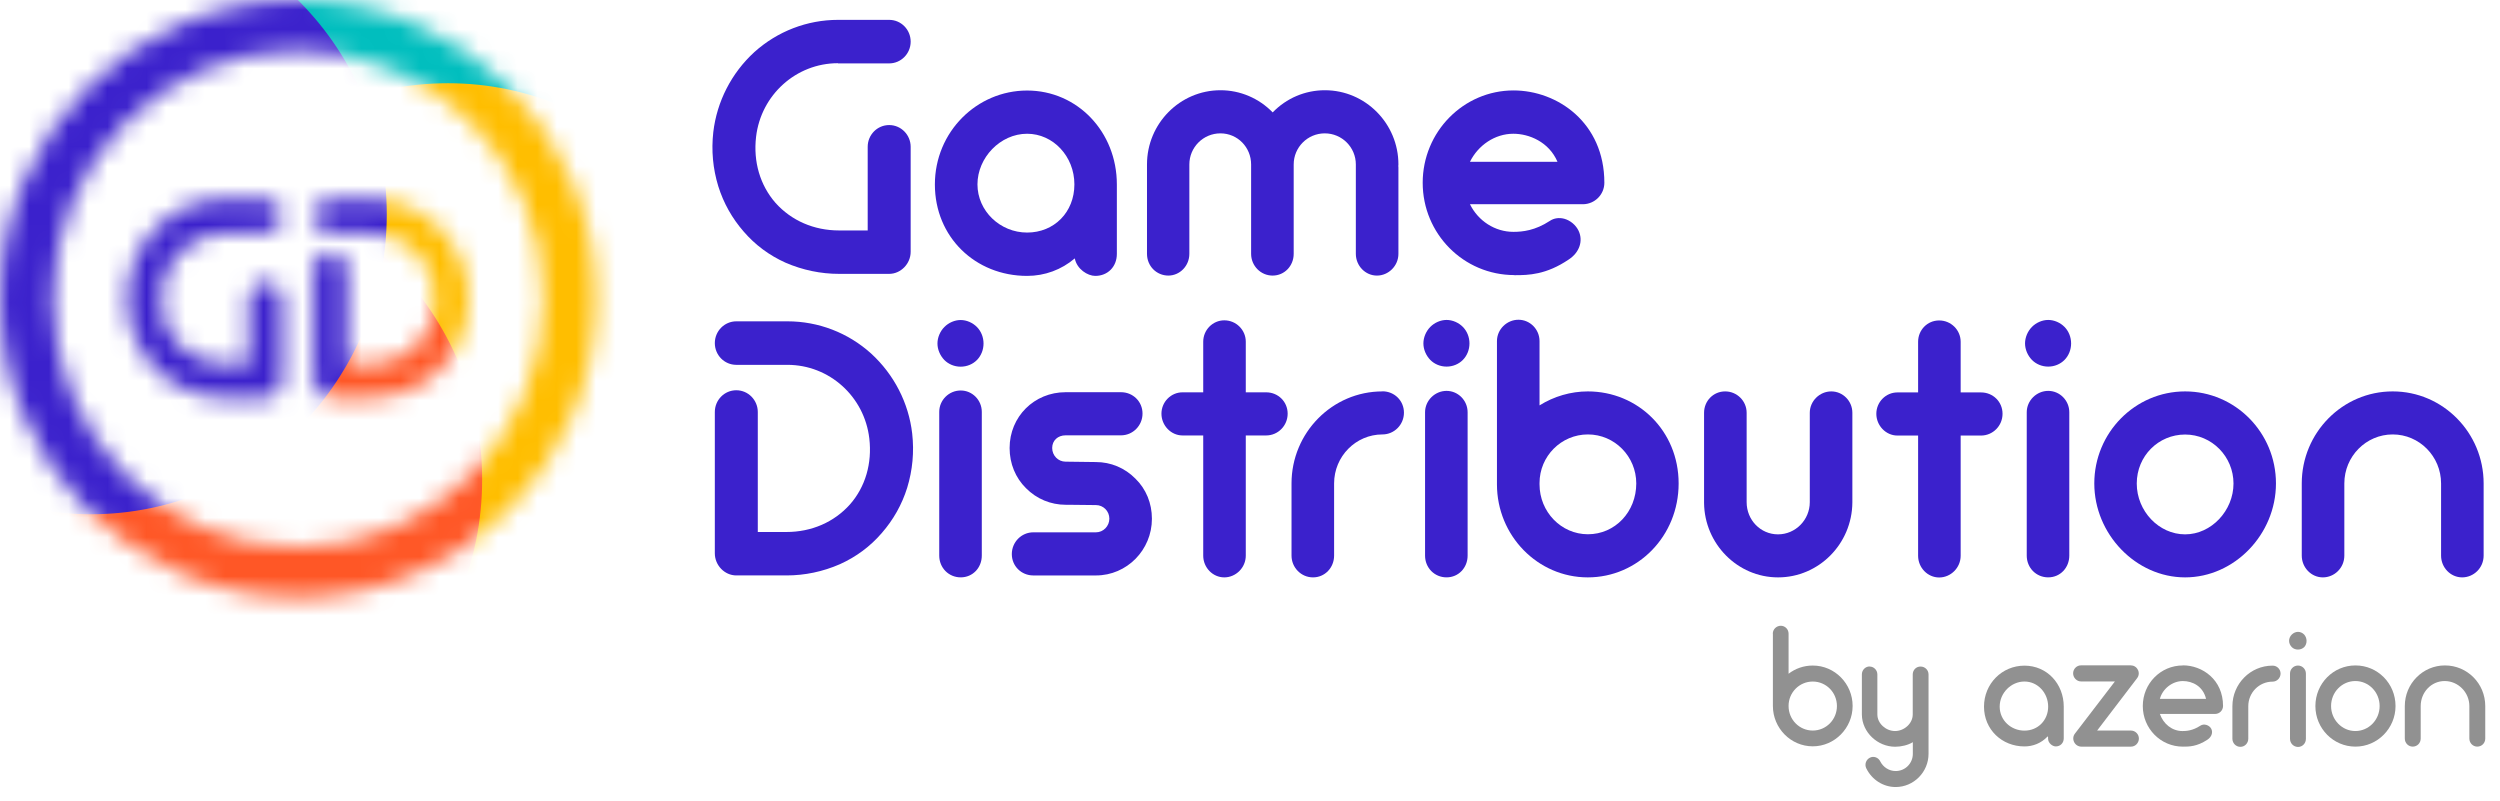 <svg width="128" height="41" viewBox="0 0 128 41" fill="none" xmlns="http://www.w3.org/2000/svg">
<g clip-path="url(#clip0_931_2434)">
<mask id="mask0_931_2434" style="mask-type:luminance" maskUnits="userSpaceOnUse" x="0" y="0" width="31" height="31">
<path d="M8.267 14.882C8.149 15.883 8.425 16.821 9.045 17.526C9.684 18.241 10.59 18.635 11.592 18.635H12.744V15.281C12.744 14.799 13.127 14.411 13.603 14.411C14.079 14.411 14.463 14.799 14.463 15.281V19.49C14.463 19.972 14.069 20.377 13.603 20.377H11.592C10.861 20.377 10.139 20.226 9.449 19.926C8.789 19.625 8.221 19.205 7.765 18.676C7.305 18.153 6.962 17.541 6.747 16.862C6.527 16.157 6.461 15.426 6.548 14.685C6.691 13.462 7.274 12.322 8.195 11.477C9.121 10.642 10.308 10.186 11.546 10.186H13.598C14.074 10.186 14.458 10.575 14.458 11.057C14.458 11.539 14.074 11.928 13.598 11.928H11.546C9.873 11.928 8.461 13.198 8.262 14.877L8.267 14.882ZM22.311 11.482C21.39 10.647 20.198 10.191 18.96 10.191H16.908C16.433 10.191 16.049 10.58 16.049 11.062C16.049 11.544 16.433 11.933 16.908 11.933H18.96C20.633 11.933 22.045 13.203 22.245 14.882C22.363 15.883 22.086 16.821 21.467 17.526C20.828 18.241 19.922 18.635 18.919 18.635H17.773V13.768C17.773 13.286 17.389 12.897 16.913 12.897C16.438 12.897 16.054 13.286 16.054 13.768V19.49C16.054 19.972 16.448 20.377 16.913 20.377H18.919C19.651 20.377 20.372 20.226 21.063 19.926C21.723 19.63 22.286 19.21 22.741 18.676C23.201 18.148 23.544 17.541 23.759 16.862C23.974 16.157 24.046 15.426 23.959 14.685C23.816 13.462 23.232 12.322 22.311 11.477V11.482ZM30.518 15.297C30.518 23.746 23.688 30.593 15.261 30.593C6.834 30.593 0.004 23.746 0.004 15.297C0.004 6.848 6.834 0.001 15.261 0.001C23.688 0.001 30.518 6.848 30.518 15.297ZM27.811 15.297C27.811 8.273 22.194 2.582 15.261 2.582C8.328 2.582 2.71 8.273 2.71 15.297C2.71 22.32 8.328 28.012 15.261 28.012C22.194 28.012 27.811 22.32 27.811 15.297Z" fill="white"/>
</mask>
<g mask="url(#mask0_931_2434)">
<path d="M18.058 21.387C26.431 21.387 33.218 14.51 33.218 6.028C33.218 -2.454 26.431 -9.33 18.058 -9.33C9.686 -9.33 2.899 -2.454 2.899 6.028C2.899 14.51 9.686 21.387 18.058 21.387Z" fill="#00BEBE"/>
<path d="M22.937 34.977C31.31 34.977 38.097 28.101 38.097 19.619C38.097 11.137 31.31 4.261 22.937 4.261C14.565 4.261 7.778 11.137 7.778 19.619C7.778 28.101 14.565 34.977 22.937 34.977Z" fill="#FFBE00"/>
<path d="M9.526 39.922C17.899 39.922 24.686 33.046 24.686 24.564C24.686 16.081 17.899 9.205 9.526 9.205C1.154 9.205 -5.634 16.081 -5.634 24.564C-5.634 33.046 1.154 39.922 9.526 39.922Z" fill="#FF5726"/>
<path d="M4.644 26.331C13.016 26.331 19.803 19.455 19.803 10.973C19.803 2.491 13.016 -4.385 4.644 -4.385C-3.729 -4.385 -10.516 2.491 -10.516 10.973C-10.516 19.455 -3.729 26.331 4.644 26.331Z" fill="#3B21CC"/>
</g>
<path d="M52.588 14.126C53.494 14.126 54.349 13.809 55.029 13.229C55.136 13.783 55.689 14.126 56.078 14.126C56.718 14.126 57.183 13.654 57.183 13.001V9.445C57.183 6.75 55.162 4.635 52.588 4.635C50.015 4.635 47.866 6.75 47.866 9.445C47.866 12.14 49.938 14.126 52.588 14.126ZM52.588 6.848C53.924 6.848 55.009 8.009 55.009 9.44C55.009 10.87 53.97 11.907 52.588 11.907C51.207 11.907 50.046 10.803 50.046 9.44C50.046 8.076 51.212 6.848 52.588 6.848Z" fill="#3B21CC"/>
<path d="M59.815 14.11C60.409 14.11 60.895 13.613 60.895 12.996V8.419C60.895 7.543 61.606 6.828 62.486 6.828C63.366 6.828 64.057 7.543 64.057 8.419V12.996C64.057 13.608 64.548 14.11 65.157 14.11C65.766 14.11 66.237 13.613 66.237 12.996V8.419C66.237 7.543 66.948 6.828 67.828 6.828C68.708 6.828 69.419 7.543 69.419 8.419V12.996C69.419 13.608 69.905 14.11 70.499 14.11C71.092 14.11 71.599 13.613 71.599 12.996V8.58C71.599 8.554 71.599 8.528 71.593 8.497C71.599 8.466 71.599 8.44 71.599 8.419C71.599 6.325 69.91 4.62 67.833 4.62C66.82 4.62 65.863 5.029 65.162 5.755C64.461 5.034 63.504 4.62 62.491 4.62C60.414 4.62 58.726 6.325 58.726 8.419V12.996C58.726 13.618 59.207 14.11 59.826 14.11H59.815Z" fill="#3B21CC"/>
<path d="M77.528 14.089H77.574C78.245 14.089 79.16 14.074 80.327 13.281C80.869 12.923 81.069 12.332 80.823 11.814C80.68 11.518 80.404 11.29 80.097 11.202C79.831 11.13 79.564 11.166 79.35 11.311C78.597 11.803 77.958 11.871 77.487 11.871C76.541 11.871 75.681 11.311 75.262 10.456H81.043C81.647 10.456 82.143 9.963 82.143 9.357C82.143 6.283 79.743 4.63 77.493 4.63C74.929 4.63 72.842 6.75 72.842 9.357C72.842 11.964 74.929 14.084 77.539 14.084L77.528 14.089ZM77.487 6.848C78.28 6.848 79.304 7.258 79.743 8.284H75.262C75.681 7.434 76.541 6.848 77.482 6.848H77.487Z" fill="#3B21CC"/>
<path d="M42.906 3.246H45.526C46.13 3.246 46.626 2.749 46.626 2.132C46.626 1.515 46.135 1.017 45.526 1.017H42.906C41.325 1.017 39.806 1.603 38.624 2.666C37.447 3.744 36.705 5.2 36.521 6.761C36.414 7.704 36.501 8.642 36.777 9.539C37.048 10.404 37.488 11.182 38.076 11.856C38.66 12.535 39.381 13.074 40.225 13.452C41.105 13.831 42.026 14.022 42.963 14.022H45.526C46.119 14.022 46.626 13.504 46.626 12.893V7.517C46.626 6.906 46.135 6.403 45.526 6.403C44.917 6.403 44.426 6.901 44.426 7.517V11.799H42.958C41.673 11.799 40.517 11.296 39.703 10.384C38.916 9.482 38.562 8.279 38.711 7.004C38.962 4.858 40.763 3.236 42.901 3.236L42.906 3.246Z" fill="#3B21CC"/>
<path d="M62.684 16.401C62.09 16.401 61.605 16.894 61.605 17.495V20.087H60.545C59.952 20.087 59.466 20.579 59.466 21.18C59.466 21.782 59.952 22.295 60.545 22.295H61.605V28.448C61.605 29.059 62.09 29.562 62.684 29.562C63.277 29.562 63.784 29.064 63.784 28.448V22.295H64.828C65.432 22.295 65.928 21.797 65.928 21.18C65.928 20.564 65.437 20.087 64.828 20.087H63.784V17.495C63.784 16.894 63.293 16.401 62.684 16.401Z" fill="#3B21CC"/>
<path d="M51.692 22.942C51.692 23.735 51.994 24.466 52.531 24.995C53.074 25.544 53.795 25.845 54.573 25.845C54.599 25.845 54.639 25.845 54.736 25.845C54.736 25.845 56.082 25.86 56.113 25.86C56.491 25.86 56.799 26.171 56.799 26.555C56.799 26.938 56.491 27.255 56.113 27.255H52.905C52.301 27.255 51.805 27.752 51.805 28.369C51.805 28.986 52.296 29.463 52.905 29.463H56.113C57.694 29.463 58.978 28.162 58.978 26.56C58.978 25.767 58.681 25.041 58.134 24.507C57.592 23.958 56.875 23.657 56.108 23.657C56.087 23.657 54.619 23.642 54.557 23.637C54.179 23.637 53.872 23.326 53.872 22.937C53.872 22.548 54.169 22.289 54.557 22.289H54.614H57.397C58.001 22.289 58.497 21.791 58.497 21.174C58.497 20.558 58.006 20.081 57.397 20.081H54.557C52.951 20.081 51.692 21.335 51.692 22.937V22.942Z" fill="#3B21CC"/>
<path d="M70.777 20.04C68.214 20.04 66.126 22.155 66.126 24.752V28.447C66.126 29.059 66.617 29.562 67.226 29.562C67.835 29.562 68.306 29.064 68.306 28.447V24.752C68.306 23.368 69.416 22.243 70.782 22.243C71.386 22.243 71.882 21.745 71.882 21.128C71.882 20.512 71.391 20.035 70.782 20.035L70.777 20.04Z" fill="#3B21CC"/>
<path d="M75.142 28.447V21.107C75.142 20.506 74.656 20.013 74.063 20.013C73.47 20.013 72.963 20.506 72.963 21.107V28.447C72.963 29.069 73.444 29.561 74.063 29.561C74.682 29.561 75.142 29.063 75.142 28.447Z" fill="#3B21CC"/>
<path d="M74.065 18.77C74.382 18.77 74.684 18.646 74.899 18.428C75.114 18.211 75.237 17.905 75.237 17.583C75.237 17.262 75.114 16.956 74.899 16.738C74.679 16.516 74.367 16.381 74.065 16.381C73.763 16.381 73.451 16.516 73.231 16.738C73.011 16.961 72.878 17.278 72.878 17.583C72.878 17.889 73.011 18.2 73.231 18.428C73.446 18.646 73.748 18.77 74.065 18.77Z" fill="#3B21CC"/>
<path d="M105.948 28.447V21.107C105.948 20.506 105.462 20.013 104.869 20.013C104.275 20.013 103.769 20.506 103.769 21.107V28.447C103.769 29.069 104.249 29.561 104.869 29.561C105.487 29.561 105.948 29.063 105.948 28.447Z" fill="#3B21CC"/>
<path d="M104.869 18.77C105.186 18.77 105.488 18.646 105.703 18.428C105.918 18.211 106.041 17.905 106.041 17.583C106.041 17.262 105.918 16.956 105.703 16.738C105.483 16.516 105.171 16.381 104.869 16.381C104.567 16.381 104.255 16.516 104.035 16.738C103.815 16.961 103.682 17.278 103.682 17.583C103.682 17.889 103.815 18.2 104.035 18.428C104.25 18.646 104.552 18.77 104.869 18.77Z" fill="#3B21CC"/>
<path d="M49.189 19.993C48.585 19.993 48.089 20.485 48.089 21.087V28.447C48.089 29.069 48.57 29.561 49.189 29.561C49.808 29.561 50.268 29.064 50.268 28.447V21.087C50.268 20.485 49.782 19.993 49.189 19.993Z" fill="#3B21CC"/>
<path d="M50.019 16.743C49.799 16.52 49.487 16.385 49.185 16.385C48.883 16.385 48.571 16.52 48.351 16.743C48.131 16.965 47.998 17.282 47.998 17.588C47.998 17.893 48.131 18.204 48.351 18.433C48.566 18.65 48.868 18.774 49.185 18.774C49.502 18.774 49.804 18.65 50.019 18.433C50.234 18.215 50.357 17.909 50.357 17.588C50.357 17.266 50.234 16.96 50.019 16.743Z" fill="#3B21CC"/>
<path d="M81.301 20.04C80.425 20.04 79.561 20.294 78.824 20.756V17.464C78.824 16.863 78.338 16.371 77.744 16.371C77.151 16.371 76.644 16.863 76.644 17.464V24.799C76.644 27.427 78.732 29.562 81.295 29.562C83.859 29.562 85.946 27.448 85.946 24.752C85.946 22.057 83.859 20.04 81.295 20.04H81.301ZM81.301 27.354C79.934 27.354 78.824 26.209 78.824 24.799V24.731C78.824 23.358 79.934 22.243 81.301 22.243C82.667 22.243 83.777 23.368 83.777 24.752C83.777 26.209 82.692 27.354 81.301 27.354Z" fill="#3B21CC"/>
<path d="M91.039 29.562C93.116 29.562 94.826 27.851 94.841 25.726V21.134C94.841 20.532 94.355 20.04 93.761 20.04C93.168 20.04 92.661 20.532 92.661 21.134V25.711C92.661 26.618 91.93 27.359 91.034 27.359C90.139 27.359 89.428 26.623 89.428 25.711V21.134C89.428 20.532 88.936 20.04 88.328 20.04C87.719 20.04 87.248 20.532 87.248 21.134V25.747C87.268 27.851 88.967 29.562 91.034 29.562H91.039Z" fill="#3B21CC"/>
<path d="M101.43 20.092H100.386V17.5C100.386 16.899 99.895 16.407 99.286 16.407C98.677 16.407 98.207 16.899 98.207 17.5V20.092H97.147C96.554 20.092 96.068 20.584 96.068 21.186C96.068 21.787 96.554 22.3 97.147 22.3H98.207V28.453C98.207 29.064 98.693 29.567 99.286 29.567C99.88 29.567 100.386 29.069 100.386 28.453V22.3H101.43C102.034 22.3 102.53 21.802 102.53 21.186C102.53 20.569 102.039 20.092 101.43 20.092Z" fill="#3B21CC"/>
<path d="M111.878 29.562C114.401 29.562 116.529 27.359 116.529 24.752C116.529 22.145 114.441 20.04 111.878 20.04C109.315 20.04 107.228 22.155 107.228 24.752C107.228 27.349 109.356 29.562 111.878 29.562ZM111.878 22.248C113.244 22.248 114.355 23.373 114.355 24.757C114.355 26.141 113.224 27.359 111.878 27.359C110.532 27.359 109.402 26.167 109.402 24.757C109.402 23.347 110.512 22.248 111.878 22.248Z" fill="#3B21CC"/>
<path d="M122.501 20.04C119.938 20.04 117.85 22.155 117.85 24.752V28.447C117.85 29.059 118.337 29.562 118.93 29.562C119.524 29.562 120.03 29.075 120.03 28.447V24.752C120.03 23.368 121.141 22.243 122.507 22.243C123.873 22.243 124.983 23.368 124.983 24.752V28.447C124.983 29.059 125.469 29.562 126.062 29.562C126.656 29.562 127.162 29.075 127.162 28.447V24.752C127.162 22.155 125.075 20.04 122.511 20.04H122.501Z" fill="#3B21CC"/>
<path d="M37.704 29.462H40.267C41.204 29.462 42.125 29.27 43.005 28.886C43.844 28.508 44.565 27.969 45.148 27.29C45.737 26.616 46.177 25.839 46.448 24.973C46.724 24.071 46.811 23.138 46.704 22.195C46.524 20.634 45.778 19.178 44.601 18.1C43.424 17.037 41.905 16.452 40.319 16.452H37.699C37.095 16.452 36.599 16.949 36.599 17.566C36.599 18.183 37.09 18.68 37.699 18.68H40.319C42.457 18.68 44.258 20.298 44.509 22.449C44.657 23.724 44.309 24.926 43.521 25.823C42.708 26.735 41.551 27.238 40.267 27.238H38.799V21.096C38.799 20.484 38.308 19.981 37.699 19.981C37.09 19.981 36.599 20.479 36.599 21.096V28.332C36.599 28.943 37.1 29.462 37.699 29.462H37.704Z" fill="#3B21CC"/>
<path d="M117.974 32.49C117.892 32.402 117.774 32.351 117.656 32.351C117.539 32.351 117.421 32.408 117.339 32.49C117.252 32.574 117.201 32.693 117.201 32.812C117.201 32.931 117.257 33.05 117.339 33.133C117.421 33.216 117.539 33.258 117.656 33.258C117.774 33.258 117.892 33.211 117.974 33.133C118.056 33.05 118.096 32.931 118.096 32.812C118.096 32.693 118.05 32.574 117.974 32.49Z" fill="#919191"/>
<path d="M109.46 34.299C109.393 34.149 109.245 34.066 109.091 34.066H106.549C106.324 34.066 106.144 34.253 106.144 34.476C106.144 34.699 106.329 34.89 106.549 34.89H108.283L106.237 37.56C106.14 37.684 106.124 37.85 106.196 37.995C106.262 38.135 106.41 38.228 106.564 38.228H109.107C109.332 38.228 109.511 38.036 109.511 37.814C109.511 37.591 109.332 37.409 109.107 37.404H107.373L109.419 34.724C109.516 34.6 109.532 34.434 109.46 34.294V34.299Z" fill="#919191"/>
<path d="M111.763 34.071C110.622 34.071 109.711 34.999 109.711 36.15C109.711 37.3 110.627 38.228 111.763 38.228C112.065 38.228 112.479 38.233 113.022 37.871C113.211 37.746 113.318 37.529 113.221 37.321C113.124 37.124 112.843 37.031 112.658 37.155C112.264 37.414 111.932 37.43 111.743 37.43C111.195 37.43 110.76 37.052 110.586 36.554H113.41C113.641 36.554 113.82 36.367 113.82 36.145C113.82 34.792 112.755 34.066 111.768 34.066L111.763 34.071ZM110.586 35.782C110.719 35.274 111.215 34.87 111.763 34.87C112.254 34.87 112.796 35.134 112.95 35.782H110.586Z" fill="#919191"/>
<path d="M116.35 34.081C115.225 34.081 114.299 35.008 114.299 36.159V37.823C114.299 38.051 114.478 38.238 114.708 38.238C114.938 38.238 115.112 38.046 115.112 37.823V36.159C115.112 35.459 115.67 34.9 116.356 34.9C116.586 34.9 116.765 34.708 116.765 34.485C116.765 34.262 116.581 34.075 116.35 34.081Z" fill="#919191"/>
<path d="M117.657 34.076C117.427 34.076 117.248 34.263 117.248 34.486V37.824C117.248 38.057 117.427 38.239 117.657 38.244C117.882 38.244 118.062 38.062 118.062 37.829V34.486C118.062 34.258 117.878 34.076 117.657 34.076Z" fill="#919191"/>
<path d="M122.651 36.149C122.651 34.993 121.735 34.07 120.599 34.07C119.464 34.07 118.548 34.998 118.548 36.149C118.548 37.3 119.468 38.227 120.599 38.227C121.73 38.227 122.651 37.289 122.651 36.149ZM119.351 36.149C119.351 35.439 119.908 34.869 120.594 34.869C121.28 34.869 121.837 35.439 121.837 36.149C121.837 36.859 121.28 37.429 120.594 37.429C119.908 37.429 119.351 36.849 119.351 36.149Z" fill="#919191"/>
<path d="M125.178 34.07C124.052 34.07 123.126 34.998 123.126 36.149V37.813C123.126 38.046 123.31 38.227 123.53 38.227C123.76 38.227 123.94 38.046 123.94 37.813V36.149C123.94 35.449 124.477 34.869 125.167 34.869C125.858 34.869 126.431 35.449 126.431 36.149V37.813C126.431 38.046 126.615 38.227 126.835 38.227C127.066 38.227 127.245 38.046 127.245 37.813V36.149C127.245 34.993 126.319 34.07 125.183 34.07H125.178Z" fill="#919191"/>
<path d="M101.581 36.18C101.581 37.351 102.497 38.217 103.653 38.217C104.088 38.217 104.513 38.051 104.83 37.714C104.846 37.699 104.861 37.704 104.861 37.73C104.861 37.735 104.861 37.813 104.861 37.818C104.861 38.051 105.091 38.217 105.255 38.217C105.49 38.217 105.664 38.041 105.664 37.802V36.18C105.664 35.008 104.804 34.081 103.653 34.081C102.502 34.081 101.581 35.008 101.581 36.18ZM103.653 34.894C104.339 34.894 104.866 35.485 104.866 36.18C104.866 36.874 104.344 37.408 103.653 37.408C102.963 37.408 102.384 36.88 102.384 36.18C102.384 35.48 102.968 34.894 103.653 34.894Z" fill="#919191"/>
<path d="M90.772 32.443V36.144C90.772 37.284 91.692 38.212 92.813 38.212C93.933 38.212 94.854 37.279 94.854 36.144C94.854 35.009 93.944 34.076 92.813 34.076C92.348 34.076 91.918 34.231 91.575 34.496V32.443C91.575 32.22 91.396 32.039 91.176 32.039C90.956 32.039 90.767 32.22 90.767 32.443H90.772ZM91.575 36.139C91.575 35.455 92.127 34.895 92.813 34.895C93.499 34.895 94.051 35.455 94.051 36.149C94.051 36.844 93.499 37.404 92.813 37.404C92.127 37.404 91.575 36.844 91.575 36.149V36.139Z" fill="#919191"/>
<path d="M95.727 34.122C95.507 34.122 95.328 34.304 95.328 34.527V36.59C95.338 37.497 96.136 38.233 97.032 38.233C97.344 38.233 97.697 38.15 97.937 37.999V38.596C97.937 39.083 97.549 39.477 97.057 39.477C96.725 39.477 96.423 39.285 96.269 38.984C96.177 38.787 95.937 38.694 95.742 38.792C95.538 38.891 95.456 39.14 95.553 39.337C95.84 39.922 96.418 40.296 97.057 40.296C97.983 40.296 98.741 39.529 98.741 38.596V34.532C98.741 34.309 98.562 34.127 98.332 34.127C98.101 34.127 97.932 34.309 97.932 34.532V36.579C97.932 37.051 97.487 37.429 97.027 37.429C96.566 37.429 96.121 37.051 96.121 36.579V34.532C96.121 34.309 95.942 34.127 95.722 34.127L95.727 34.122Z" fill="#919191"/>
</g>
<defs>
<clipPath id="clip0_931_2434">
<rect width="128" height="40.918" fill="white"/>
</clipPath>
</defs>
</svg>
